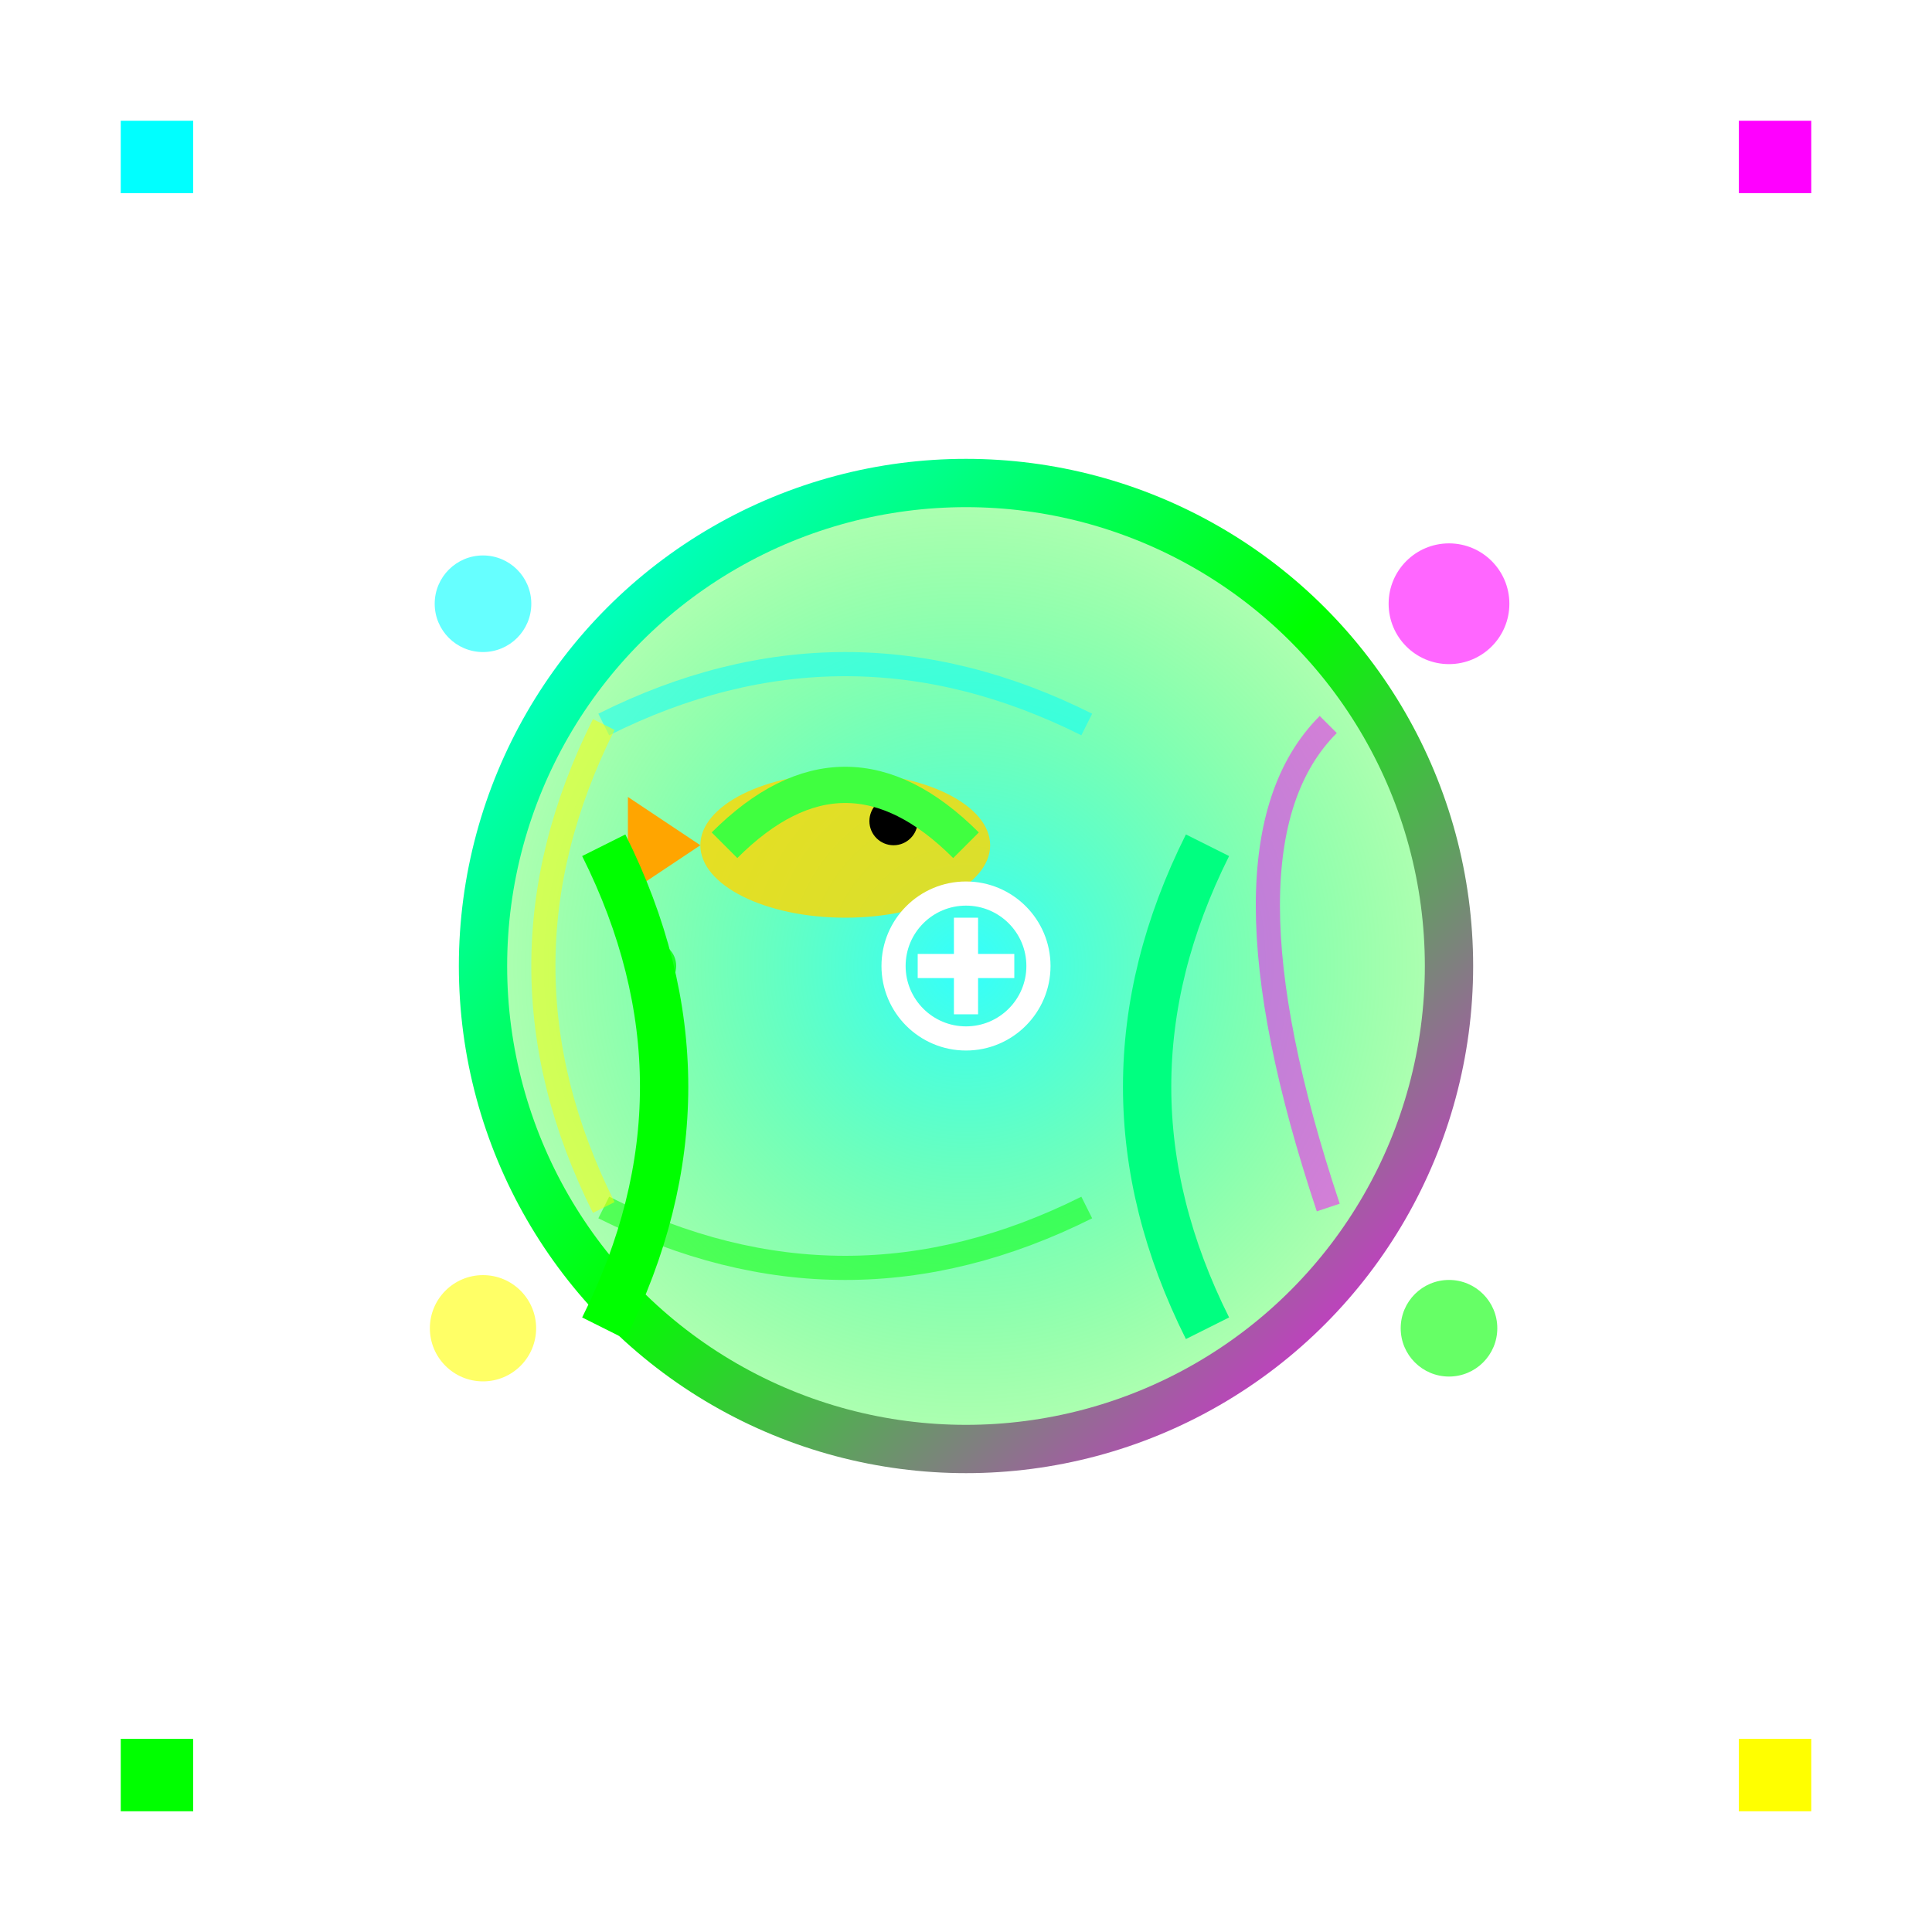 <svg width="80" height="80" viewBox="0 0 80 80" fill="none" xmlns="http://www.w3.org/2000/svg">
  <defs>
    <linearGradient id="ecoGradient" x1="0%" y1="0%" x2="100%" y2="100%">
      <stop offset="0%" style="stop-color:#00FFFF;stop-opacity:1" />
      <stop offset="50%" style="stop-color:#00FF00;stop-opacity:1" />
      <stop offset="100%" style="stop-color:#FF00FF;stop-opacity:1" />
    </linearGradient>
    <radialGradient id="centerGradient" cx="50%" cy="50%" r="50%">
      <stop offset="0%" style="stop-color:#00FFFF;stop-opacity:0.8" />
      <stop offset="100%" style="stop-color:#00FF00;stop-opacity:0.3" />
    </radialGradient>
    <filter id="ecoGlow">
      <feGaussianBlur stdDeviation="1.5" result="coloredBlur"/>
      <feMerge> 
        <feMergeNode in="coloredBlur"/>
        <feMergeNode in="SourceGraphic"/>
      </feMerge>
    </filter>
  </defs>
  
  <!-- Central ecosystem circle -->
  <circle cx="40" cy="40" r="20" fill="url(#centerGradient)" 
          stroke="url(#ecoGradient)" stroke-width="2" filter="url(#ecoGlow)"/>
  
  <!-- Fish ecosystem element -->
  <g transform="translate(35, 35)">
    <ellipse cx="0" cy="0" rx="6" ry="3" fill="#FFD700" opacity="0.8"/>
    <polygon points="-6,0 -9,-2 -9,2" fill="#FFA500"/>
    <circle cx="2" cy="-1" r="1" fill="#000000"/>
    <animateTransform attributeName="transform" type="rotate" 
                      values="0 40 40;360 40 40" dur="8s" repeatCount="indefinite"/>
  </g>
  
  <!-- Plants ecosystem element -->
  <g>
    <path d="M25 55 Q30 45 25 35" fill="none" stroke="#00FF00" stroke-width="2"/>
    <path d="M30 35 Q35 30 40 35" fill="none" stroke="#40FF40" stroke-width="1.5"/>
    <path d="M50 55 Q45 45 50 35" fill="none" stroke="#00FF80" stroke-width="2"/>
    <circle cx="27" cy="40" r="1" fill="#00FF00" opacity="0.8">
      <animate attributeName="r" values="1;2;1" dur="3s" repeatCount="indefinite"/>
    </circle>
  </g>
  
  <!-- Bacteria/microorganism elements -->
  <circle cx="20" cy="25" r="2" fill="#00FFFF" opacity="0.6">
    <animate attributeName="r" values="2;4;2" dur="2s" repeatCount="indefinite"/>
    <animate attributeName="opacity" values="0.6;0.2;0.6" dur="2s" repeatCount="indefinite"/>
  </circle>
  <circle cx="60" cy="25" r="2.5" fill="#FF00FF" opacity="0.6">
    <animate attributeName="r" values="2.5;4.5;2.5" dur="2.5s" repeatCount="indefinite"/>
    <animate attributeName="opacity" values="0.6;0.1;0.6" dur="2.5s" repeatCount="indefinite"/>
  </circle>
  <circle cx="60" cy="55" r="2" fill="#00FF00" opacity="0.6">
    <animate attributeName="r" values="2;3.5;2" dur="1.8s" repeatCount="indefinite"/>
    <animate attributeName="opacity" values="0.6;0.3;0.6" dur="1.8s" repeatCount="indefinite"/>
  </circle>
  <circle cx="20" cy="55" r="2.2" fill="#FFFF00" opacity="0.6">
    <animate attributeName="r" values="2.2;4;2.2" dur="2.2s" repeatCount="indefinite"/>
    <animate attributeName="opacity" values="0.6;0.2;0.6" dur="2.2s" repeatCount="indefinite"/>
  </circle>
  
  <!-- Connecting flow lines -->
  <path d="M25 30 Q35 25 45 30" fill="none" stroke="#00FFFF" stroke-width="1" opacity="0.5">
    <animate attributeName="stroke-dasharray" values="0,20;20,0;0,20" dur="3s" repeatCount="indefinite"/>
  </path>
  <path d="M55 30 Q50 35 55 50" fill="none" stroke="#FF00FF" stroke-width="1" opacity="0.5">
    <animate attributeName="stroke-dasharray" values="0,20;20,0;0,20" dur="3.5s" repeatCount="indefinite"/>
  </path>
  <path d="M25 50 Q35 55 45 50" fill="none" stroke="#00FF00" stroke-width="1" opacity="0.5">
    <animate attributeName="stroke-dasharray" values="0,20;20,0;0,20" dur="2.8s" repeatCount="indefinite"/>
  </path>
  <path d="M25 50 Q20 40 25 30" fill="none" stroke="#FFFF00" stroke-width="1" opacity="0.5">
    <animate attributeName="stroke-dasharray" values="0,20;20,0;0,20" dur="3.2s" repeatCount="indefinite"/>
  </path>
  
  <!-- Balance symbol in center -->
  <g transform="translate(40, 40)">
    <circle cx="0" cy="0" r="3" fill="none" stroke="#FFFFFF" stroke-width="1"/>
    <line x1="-2" y1="0" x2="2" y2="0" stroke="#FFFFFF" stroke-width="1"/>
    <line x1="0" y1="-2" x2="0" y2="2" stroke="#FFFFFF" stroke-width="1"/>
  </g>
  
  <!-- Outer monitoring indicators -->
  <rect x="5" y="5" width="3" height="3" fill="#00FFFF">
    <animate attributeName="opacity" values="1;0.3;1" dur="1s" repeatCount="indefinite"/>
  </rect>
  <rect x="72" y="5" width="3" height="3" fill="#FF00FF">
    <animate attributeName="opacity" values="0.3;1;0.3" dur="1.2s" repeatCount="indefinite"/>
  </rect>
  <rect x="5" y="72" width="3" height="3" fill="#00FF00">
    <animate attributeName="opacity" values="1;0.5;1" dur="0.8s" repeatCount="indefinite"/>
  </rect>
  <rect x="72" y="72" width="3" height="3" fill="#FFFF00">
    <animate attributeName="opacity" values="0.5;1;0.5" dur="1.5s" repeatCount="indefinite"/>
  </rect>
</svg>